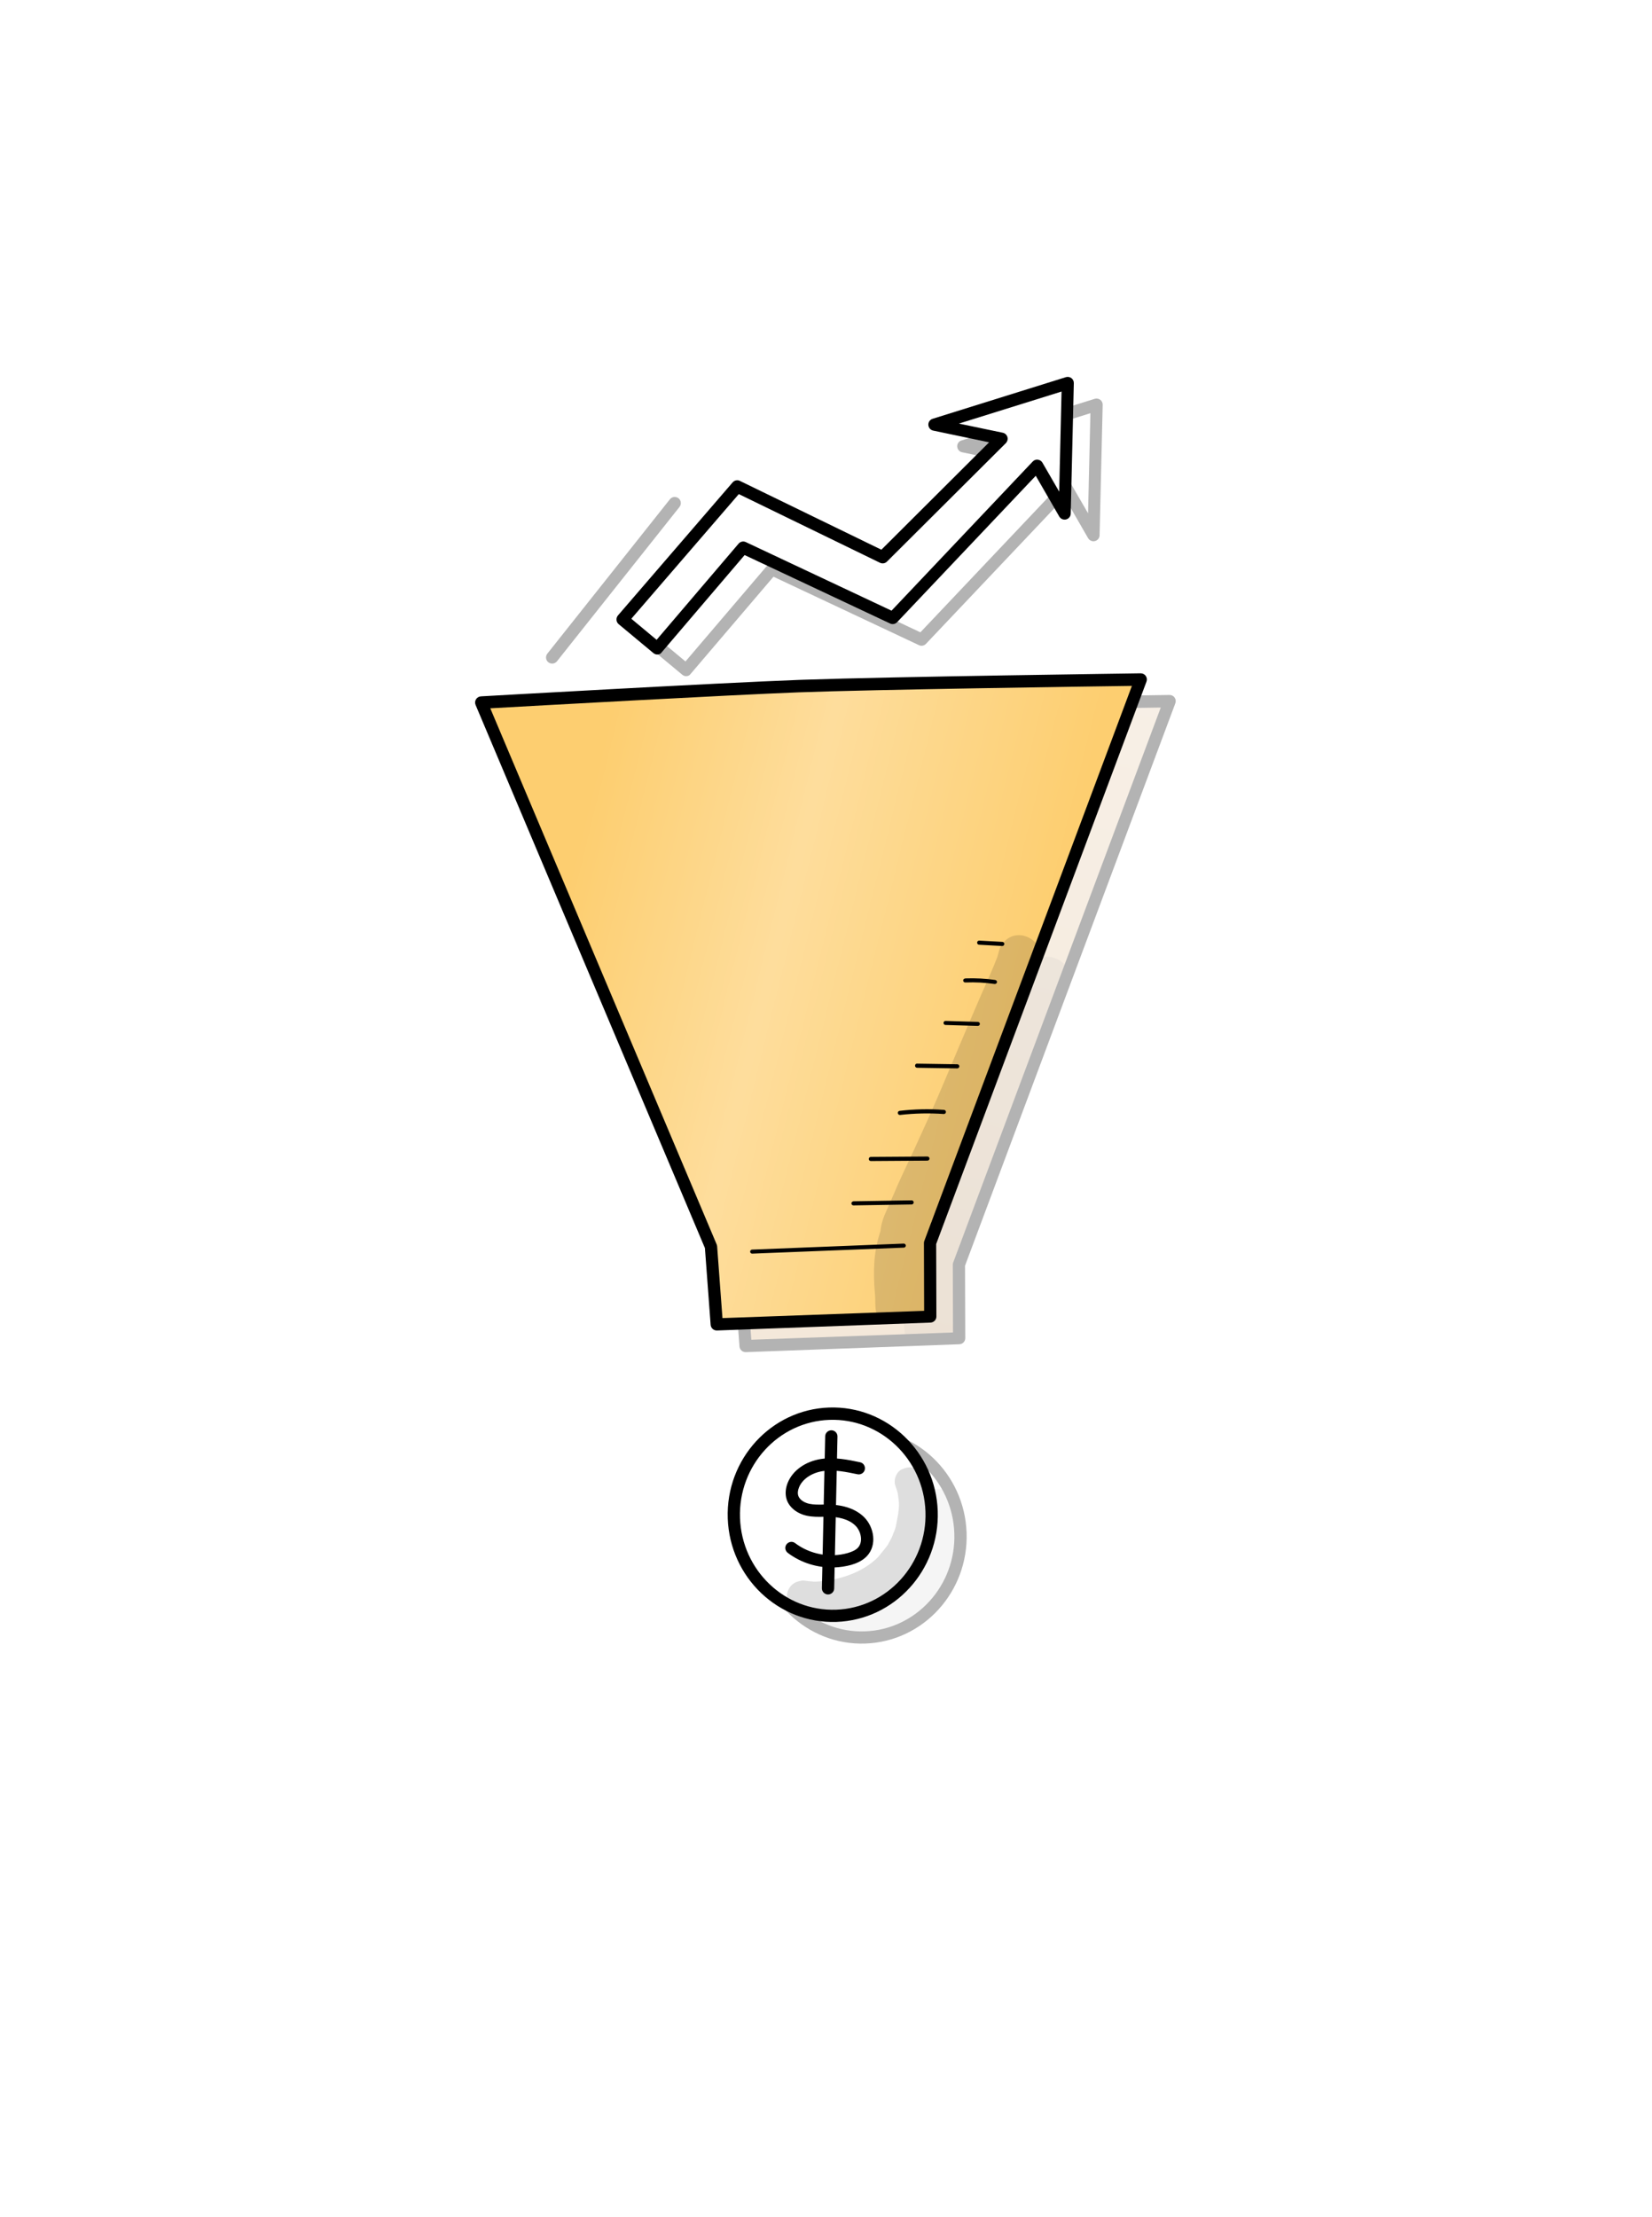 <?xml version="1.0" encoding="UTF-8"?> <svg xmlns="http://www.w3.org/2000/svg" width="916" height="1229" viewBox="0 0 916 1229" fill="none"> <g opacity="0.3" filter="url(#filter0_d_102_7186)"> <path d="M648.542 370.543L531.711 682.9L531.854 723.687L413.433 727.982L410.248 684.9L282.866 383.313L648.542 370.543Z" fill="#D9B285"></path> <path d="M648.542 370.543L531.711 682.9L531.854 723.687L413.433 727.982L410.248 684.9L282.866 383.313L648.542 370.543Z" fill="url(#paint0_linear_102_7186)" fill-opacity="0.32"></path> <path d="M433.101 688.746C432.461 688.769 431.964 688.266 431.943 687.666C431.92 687.026 432.423 686.528 433.023 686.507L517.091 683.171C517.731 683.149 518.229 683.652 518.25 684.252C518.272 684.891 517.769 685.389 517.169 685.41L433.101 688.746Z" fill="black"></path> <path d="M521.54 661.48L489.254 662.007C488.614 662.03 488.116 661.526 488.094 660.887C488.072 660.247 488.696 659.785 489.214 659.727L521.461 659.201C522.1 659.179 522.598 659.682 522.62 660.322C522.641 660.921 522.14 661.459 521.54 661.48Z" fill="black"></path> <path d="M530.297 637.195C530.297 637.195 530.257 637.197 530.297 637.195L498.88 637.412C498.241 637.434 497.743 636.931 497.721 636.291C497.698 635.652 498.24 635.112 498.841 635.131L530.218 634.916C530.857 634.894 531.355 635.397 531.377 636.037C531.398 636.636 530.897 637.174 530.297 637.195Z" fill="black"></path> <path d="M539.404 611.336C539.364 611.337 539.324 611.339 539.284 611.34C531.218 610.781 523.097 610.944 515.083 611.865C514.485 611.926 513.91 611.505 513.808 610.869C513.745 610.23 514.167 609.695 514.804 609.593C522.976 608.627 531.257 608.458 539.444 609.053C540.086 609.11 540.545 609.655 540.486 610.257C540.469 610.898 539.963 611.316 539.404 611.336Z" fill="black"></path> <path d="M546.812 586.057L546.772 586.059L524.504 585.715C523.862 585.698 523.364 585.195 523.382 584.554C523.4 583.912 523.821 583.377 524.544 583.432L546.813 583.775C547.454 583.793 547.952 584.296 547.934 584.937C547.915 585.538 547.412 586.036 546.812 586.057Z" fill="black"></path> <path d="M558.239 562.522C558.199 562.524 558.199 562.524 558.159 562.525L540.246 561.99C539.605 561.972 539.147 561.468 539.165 560.827C539.182 560.186 539.726 559.686 540.328 559.745L558.24 560.281C558.882 560.298 559.34 560.803 559.322 561.444C559.301 562.005 558.798 562.503 558.239 562.522Z" fill="black"></path> <path d="M567.673 539.255C567.593 539.258 567.553 539.259 567.473 539.262C562.202 538.485 556.829 538.232 551.471 538.419C551.391 538.422 551.311 538.425 551.231 538.428C550.592 538.45 550.094 537.947 550.073 537.347C550.048 536.628 550.713 536.204 551.433 536.179C556.91 535.988 562.445 536.275 567.836 537.047C568.44 537.146 568.899 537.691 568.802 538.335C568.7 538.859 568.233 539.235 567.673 539.255Z" fill="black"></path> <path d="M571.79 518.215C571.75 518.216 571.71 518.217 571.67 518.219L558.875 517.505C558.234 517.487 557.775 516.943 557.792 516.302C557.81 515.661 558.395 515.2 558.996 515.219L571.79 515.933C572.432 515.951 572.891 516.495 572.873 517.136C572.814 517.739 572.35 518.195 571.79 518.215Z" fill="black"></path> <path d="M413.547 731.34C411.708 731.405 410.179 730.017 410.034 728.181L406.868 685.658L279.705 384.584C279.269 383.558 279.348 382.395 279.956 381.453C280.523 380.512 281.543 379.916 282.661 379.837C283.979 379.751 414.702 372.344 458.719 370.727C459.559 370.697 460.478 370.665 461.398 370.633C510.656 368.913 647.098 367.111 648.497 367.062C649.618 367.063 650.677 367.586 651.31 368.525C651.942 369.423 652.104 370.619 651.7 371.674L535.089 683.423L535.21 723.569C535.234 725.41 533.765 726.902 531.926 726.966L413.547 731.34ZM287.857 386.461L413.361 683.59C413.493 683.946 413.586 684.303 413.639 684.661L416.59 724.469L528.416 720.444L528.307 682.939C528.293 682.539 528.359 682.136 528.505 681.731L643.617 374.037C618.009 374.371 500.618 376.069 458.999 377.602C419.861 379.089 311.988 385.098 287.857 386.461Z" fill="black"></path> <path d="M479.709 889.515C509.983 888.458 533.649 862.522 532.569 831.586C531.488 800.65 506.071 776.428 475.797 777.486C445.523 778.543 421.857 804.478 422.938 835.415C424.018 866.351 449.435 890.572 479.709 889.515Z" fill="white"></path> <path d="M479.813 892.873C447.707 893.994 420.669 868.278 419.525 835.492C418.38 802.707 443.558 775.167 475.663 774.046C507.769 772.925 534.807 798.641 535.952 831.426C537.097 864.212 511.919 891.752 479.813 892.873ZM475.902 780.883C447.555 781.873 425.309 806.268 426.323 835.295C427.336 864.322 451.23 887.106 479.577 886.116C507.924 885.126 530.17 860.731 529.156 831.704C528.143 802.677 504.249 779.893 475.902 780.883Z" fill="black"></path> <path d="M478.646 862.688C469.45 863.01 460.104 860.173 452.784 854.585C451.302 853.435 450.988 851.325 452.138 849.843C453.287 848.362 455.397 848.048 456.879 849.198C465.021 855.398 476.184 857.53 486.053 854.704C488.748 853.929 490.557 852.985 491.714 851.744C494.686 848.558 493.48 842.715 490.41 839.62C486.427 835.596 480.149 834.654 475.583 834.574C474.542 834.57 473.541 834.565 472.501 834.601C469.581 834.663 466.54 834.689 463.435 834.037C457.95 832.868 453.626 829.416 452.192 825.022C451.293 822.212 451.497 818.882 452.787 815.715C455.59 808.851 462.739 803.798 471.502 802.531C478.91 801.472 486.37 803.013 492.903 804.386C494.757 804.762 495.901 806.563 495.525 808.418C495.148 810.232 493.348 811.416 491.494 811.04C485.163 809.74 478.67 808.366 472.417 809.265C466.124 810.165 460.884 813.711 459.042 818.298C458.341 820.004 458.199 821.65 458.644 822.956C459.453 825.489 462.507 826.944 464.805 827.424C467.144 827.903 469.665 827.895 472.345 827.841C473.466 827.842 474.546 827.805 475.668 827.846C484 827.995 490.77 830.441 495.209 834.889C500.602 840.305 502.47 850.247 496.681 856.414C493.979 859.271 490.381 860.557 487.924 861.284C484.911 862.109 481.764 862.579 478.646 862.688Z" fill="black"></path> <path d="M361.241 337.223L424.836 263.467L505.467 302.684L571.386 237.013L534.247 229.263L608.139 206.187L606.421 278.502L591.083 251.977L511.129 336.432L428.102 297.379L380.495 353.243L361.241 337.223Z" fill="white"></path> <path d="M380.603 356.643C379.804 356.671 378.995 356.419 378.294 355.843L359.04 339.822C358.339 339.247 357.909 338.381 357.838 337.503C357.766 336.584 358.055 335.694 358.631 334.993L422.226 261.237C423.227 260.081 424.895 259.703 426.281 260.415L504.712 298.548L564.441 239.018L533.47 232.533C531.939 232.227 530.851 230.903 530.758 229.386C530.664 227.828 531.656 226.432 533.121 225.98L607.013 202.904C608.043 202.588 609.211 202.788 610.074 203.438C610.938 204.088 611.455 205.151 611.413 206.233L609.695 278.549C609.668 280.071 608.633 281.388 607.125 281.761C605.657 282.133 604.112 281.466 603.347 280.172L590.308 257.569L513.44 338.714C512.437 339.79 510.846 340.086 509.543 339.451L428.877 301.516L382.922 355.401C382.39 356.22 381.523 356.611 380.603 356.643ZM366.061 336.815L380.079 348.495L425.534 295.188C426.534 294.032 428.162 293.655 429.547 294.327L510.335 332.337L588.631 249.662C589.364 248.876 590.431 248.478 591.477 248.642C592.522 248.765 593.504 249.372 594.017 250.314L603.305 266.363L604.609 210.874L547.705 228.634L572.021 233.709C573.23 233.947 574.223 234.873 574.585 236.061C574.947 237.25 574.592 238.543 573.743 239.453L507.824 305.124C506.819 306.16 505.227 306.416 503.924 305.781L425.655 267.723L366.061 336.815Z" fill="black"></path> <path d="M306.282 349.668C305.522 349.695 304.713 349.443 304.055 348.945C302.574 347.796 302.338 345.643 303.487 344.162L371.435 258.605C372.584 257.124 374.737 256.888 376.218 258.037C377.699 259.187 377.935 261.34 376.785 262.821L308.839 348.378C308.187 349.201 307.241 349.635 306.282 349.668Z" fill="black"></path> <g opacity="0.129"> <path d="M532.607 680.107C531.208 688.202 531 694.854 530.654 707.876C530.626 709.358 530.767 712.236 530.712 712.958C530.82 713.755 530.817 714.836 530.769 715.758C530.765 715.638 530.802 715.557 530.798 715.437C530.802 715.557 530.767 715.678 530.771 715.798C530.776 715.958 530.742 716.119 530.746 716.239C530.698 717.162 530.652 718.124 530.484 719.051C529.894 721.633 528.406 723.727 526.455 725.196C523.227 725.589 519.992 725.822 516.764 726.215C513.415 726.612 509.94 726.854 506.513 727.294C505.819 726.917 505.124 726.501 504.464 725.924C500.156 721.791 501.812 715.328 501.065 709.99C500.069 698.656 500.464 687.034 504.212 676.295C504.518 672.441 505.896 668.35 507.65 664.686C510.59 658.338 513.124 651.805 516.106 645.496C525.314 626.04 534.237 606.433 542.469 586.531C549.901 568.938 557.253 551.348 565.05 533.902C565.831 532.194 568.043 526.752 569 524.357C569.834 521.886 570.018 519.117 571.83 517.133C578.911 506.677 595.591 514.341 592.617 526.615C586.506 547.644 582.82 554.418 575.914 571.032C567.39 592.866 558.175 614.444 548.433 635.8C542.925 647.722 537.335 659.606 532.109 671.597C533.393 673.955 533.74 677.025 532.607 680.107Z" fill="black"></path> </g> <g opacity="0.129"> <path d="M515.51 808.562C512.614 810.464 511.351 814.431 512.545 817.672C513.027 818.856 513.39 820.085 513.753 821.313C514.016 823.105 514.589 826.928 514.473 828.173C514.476 828.253 514.477 828.293 514.48 828.373C514.402 829.577 514.236 831.704 514.073 832.751C512.291 842.5 512.951 839.595 510.567 845.843C506.999 852.573 509.081 849.137 502.83 857.002C494.858 864.846 484.027 868.787 473.027 870.172C466.366 870.885 467.352 870.45 464.826 870.338C463.019 870.161 461.198 869.624 459.459 870.245C449.673 872.028 450.025 886.667 459.809 888.287C467.657 889.494 475.645 888.975 483.455 887.941C488.787 887.035 494.289 886.402 499.212 884.069C525.912 872.608 541.108 845.777 529.957 817.625C527.234 811.875 524.837 803.993 515.51 808.562Z" fill="black"></path> </g> </g> <g filter="url(#filter1_d_102_7186)"> <path d="M632.539 358.541L515.709 670.898L515.852 711.685L397.43 715.98L394.245 672.898L266.863 371.311L632.539 358.541Z" fill="#D9B285"></path> <path d="M632.539 358.541L515.709 670.898L515.852 711.685L397.43 715.98L394.245 672.898L266.863 371.311L632.539 358.541Z" fill="url(#paint1_linear_102_7186)" fill-opacity="0.32"></path> <path d="M632.539 358.541L515.709 670.898L515.852 711.685L397.43 715.98L394.245 672.898L266.863 371.311L632.539 358.541Z" fill="#FDCE70"></path> <path d="M632.539 358.541L515.709 670.898L515.852 711.685L397.43 715.98L394.245 672.898L266.863 371.311L632.539 358.541Z" fill="url(#paint2_linear_102_7186)" fill-opacity="0.31"></path> <path d="M417.098 676.744C416.459 676.767 415.961 676.264 415.94 675.664C415.918 675.024 416.42 674.526 417.02 674.505L501.089 671.169C501.728 671.147 502.226 671.65 502.247 672.25C502.27 672.889 501.766 673.387 501.167 673.408L417.098 676.744Z" fill="black"></path> <path d="M505.538 649.478L473.251 650.005C472.611 650.028 472.114 649.525 472.091 648.885C472.069 648.245 472.693 647.783 473.211 647.725L505.458 647.199C506.098 647.177 506.595 647.68 506.618 648.32C506.639 648.919 506.138 649.457 505.538 649.478Z" fill="black"></path> <path d="M514.295 625.193C514.295 625.193 514.255 625.195 514.295 625.193L482.878 625.41C482.238 625.432 481.74 624.929 481.718 624.289C481.696 623.65 482.237 623.11 482.838 623.129L514.215 622.914C514.855 622.892 515.352 623.395 515.375 624.035C515.396 624.634 514.894 625.172 514.295 625.193Z" fill="black"></path> <path d="M523.401 599.334C523.361 599.335 523.321 599.337 523.281 599.338C515.215 598.779 507.095 598.943 499.08 599.863C498.482 599.924 497.907 599.504 497.805 598.867C497.743 598.228 498.164 597.693 498.801 597.591C506.974 596.625 515.254 596.456 523.441 597.051C524.084 597.108 524.543 597.653 524.484 598.255C524.466 598.896 523.961 599.314 523.401 599.334Z" fill="black"></path> <path d="M530.81 574.055L530.77 574.057L508.501 573.713C507.86 573.696 507.362 573.193 507.38 572.552C507.397 571.911 507.819 571.375 508.541 571.43L530.81 571.773C531.451 571.791 531.949 572.294 531.932 572.935C531.913 573.536 531.41 574.034 530.81 574.055Z" fill="black"></path> <path d="M542.236 550.521C542.196 550.522 542.196 550.522 542.156 550.523L524.244 549.988C523.603 549.97 523.145 549.466 523.162 548.825C523.18 548.184 523.723 547.684 524.326 547.743L542.238 548.279C542.879 548.296 543.337 548.801 543.319 549.442C543.299 550.003 542.796 550.501 542.236 550.521Z" fill="black"></path> <path d="M551.67 527.253C551.59 527.256 551.55 527.257 551.47 527.26C546.199 526.483 540.826 526.23 535.468 526.418C535.389 526.42 535.309 526.423 535.229 526.426C534.589 526.448 534.091 525.945 534.07 525.345C534.045 524.626 534.711 524.202 535.43 524.177C540.908 523.986 546.442 524.273 551.834 525.045C552.437 525.144 552.897 525.689 552.799 526.333C552.697 526.857 552.23 527.233 551.67 527.253Z" fill="black"></path> <path d="M555.787 506.213C555.747 506.214 555.708 506.216 555.668 506.217L542.873 505.503C542.232 505.485 541.772 504.941 541.79 504.3C541.808 503.659 542.392 503.198 542.993 503.217L555.788 503.931C556.429 503.949 556.888 504.493 556.871 505.134C556.812 505.737 556.347 506.193 555.787 506.213Z" fill="black"></path> <path d="M397.545 719.338C395.705 719.403 394.176 718.015 394.032 716.179L390.866 673.656L263.702 372.582C263.266 371.556 263.345 370.393 263.953 369.451C264.521 368.51 265.54 367.914 266.659 367.835C267.977 367.749 398.699 360.342 442.716 358.725C443.556 358.695 444.476 358.663 445.395 358.631C494.653 356.911 631.095 355.109 632.494 355.06C633.615 355.061 634.675 355.584 635.308 356.523C635.94 357.421 636.101 358.617 635.698 359.672L519.086 671.421L519.207 711.567C519.232 713.408 517.763 714.9 515.924 714.964L397.545 719.338ZM271.854 374.459L397.358 671.588C397.491 671.944 397.584 672.301 397.636 672.659L400.587 712.467L512.413 708.442L512.304 670.937C512.29 670.537 512.356 670.134 512.502 669.729L627.614 362.036C602.006 362.369 484.615 364.067 442.997 365.6C403.858 367.087 295.985 373.096 271.854 374.459Z" fill="black"></path> <path d="M463.706 877.513C493.98 876.456 517.646 850.52 516.566 819.584C515.486 788.648 490.068 764.426 459.794 765.484C429.521 766.541 405.855 792.477 406.935 823.413C408.015 854.349 433.433 878.571 463.706 877.513Z" fill="white"></path> <path d="M463.81 880.871C431.705 881.992 404.667 856.276 403.522 823.49C402.377 790.705 427.555 763.165 459.661 762.044C491.766 760.923 518.805 786.639 519.95 819.425C521.095 852.21 495.916 879.75 463.81 880.871ZM459.9 768.881C431.552 769.871 409.307 794.266 410.32 823.293C411.334 852.32 435.227 875.104 463.574 874.114C491.922 873.124 514.168 848.729 513.154 819.702C512.14 790.675 488.247 767.891 459.9 768.881Z" fill="black"></path> <path d="M462.643 850.686C453.447 851.008 444.102 848.172 436.781 842.583C435.3 841.433 434.986 839.323 436.135 837.842C437.284 836.36 439.395 836.046 440.876 837.196C449.019 843.396 460.182 845.528 470.051 842.702C472.746 841.927 474.554 840.983 475.712 839.742C478.683 836.556 477.478 830.713 474.407 827.618C470.424 823.594 464.147 822.652 459.58 822.572C458.539 822.568 457.538 822.563 456.499 822.599C453.579 822.661 450.537 822.687 447.432 822.035C441.947 820.866 437.623 817.414 436.189 813.021C435.29 810.21 435.494 806.88 436.785 803.713C439.587 796.85 446.737 791.796 455.499 790.529C462.908 789.47 470.367 791.011 476.9 792.384C478.755 792.76 479.898 794.561 479.523 796.416C479.146 798.23 477.346 799.414 475.491 799.038C469.161 797.738 462.668 796.364 456.414 797.263C450.121 798.163 444.881 801.709 443.04 806.296C442.339 808.002 442.196 809.648 442.642 810.954C443.451 813.488 446.504 814.942 448.803 815.422C451.141 815.901 453.663 815.893 456.343 815.84C457.464 815.84 458.543 815.803 459.665 815.844C467.997 815.993 474.767 818.439 479.206 822.887C484.599 828.303 486.468 838.246 480.678 844.412C477.976 847.269 474.378 848.555 471.922 849.282C468.908 850.107 465.762 850.578 462.643 850.686Z" fill="black"></path> <path d="M459.252 865.659C459.172 865.662 459.132 865.663 459.052 865.666C457.169 865.612 455.673 864.063 455.728 862.18L457.551 777.971C457.605 776.088 459.117 774.674 461.037 774.647C462.921 774.701 464.416 776.25 464.362 778.134L462.539 862.342C462.522 864.144 461.051 865.596 459.252 865.659Z" fill="black"></path> <path d="M345.238 325.221L408.834 251.465L489.464 290.682L555.384 225.011L518.245 217.261L592.136 194.185L590.418 266.5L575.081 239.975L495.126 324.43L412.1 285.377L364.492 341.241L345.238 325.221Z" fill="white"></path> <path d="M364.601 344.641C363.801 344.669 362.992 344.417 362.291 343.841L343.037 327.821C342.337 327.245 341.906 326.379 341.835 325.501C341.763 324.583 342.053 323.692 342.629 322.991L406.224 249.235C407.224 248.079 408.892 247.701 410.278 248.413L488.709 286.546L548.438 227.016L517.468 220.531C515.936 220.225 514.849 218.902 514.756 217.384C514.661 215.826 515.654 214.43 517.119 213.979L591.011 190.902C592.04 190.586 593.208 190.786 594.072 191.436C594.935 192.086 595.452 193.149 595.41 194.231L593.692 266.547C593.665 268.069 592.63 269.386 591.122 269.759C589.654 270.131 588.11 269.464 587.344 268.17L574.305 245.567L497.437 326.712C496.434 327.788 494.843 328.084 493.54 327.449L412.875 289.514L366.919 343.399C366.387 344.218 365.52 344.609 364.601 344.641ZM350.058 324.813L364.076 336.493L409.531 283.186C410.532 282.03 412.16 281.653 413.544 282.325L494.333 320.336L572.628 237.66C573.361 236.874 574.428 236.476 575.475 236.64C576.52 236.763 577.502 237.37 578.015 238.312L587.302 254.361L588.607 198.872L531.703 216.632L556.019 221.707C557.228 221.945 558.221 222.871 558.583 224.059C558.944 225.248 558.589 226.541 557.74 227.451L491.821 293.122C490.816 294.158 489.224 294.414 487.921 293.779L409.653 255.721L350.058 324.813Z" fill="black"></path> <g opacity="0.129"> <path d="M516.604 668.105C515.206 676.2 514.998 682.852 514.652 695.874C514.624 697.356 514.764 700.234 514.709 700.956C514.817 701.753 514.815 702.834 514.767 703.756C514.763 703.636 514.8 703.555 514.796 703.435C514.8 703.555 514.764 703.676 514.768 703.796C514.774 703.956 514.739 704.118 514.744 704.237C514.696 705.16 514.649 706.122 514.482 707.049C513.891 709.631 512.403 711.725 510.453 713.194C507.224 713.587 503.99 713.82 500.761 714.213C497.412 714.61 493.938 714.852 490.511 715.292C489.817 714.916 489.122 714.499 488.461 713.922C484.154 709.789 485.81 703.326 485.063 697.988C484.066 686.654 484.461 675.032 488.209 664.293C488.515 660.439 489.894 656.348 491.647 652.684C494.588 646.336 497.121 639.803 500.104 633.494C509.312 614.038 518.235 594.431 526.467 574.529C533.899 556.936 541.25 539.346 549.048 521.9C549.829 520.192 552.04 514.75 552.997 512.355C553.832 509.884 554.015 507.115 555.828 505.131C562.908 494.676 579.588 502.339 576.614 514.613C570.503 535.642 566.817 542.416 559.912 559.03C551.387 580.864 542.173 602.442 532.43 623.798C526.922 635.72 521.332 647.604 516.107 659.596C517.39 661.953 517.738 665.023 516.604 668.105Z" fill="black"></path> </g> <g opacity="0.129"> <path d="M499.507 796.56C496.611 798.462 495.349 802.43 496.543 805.67C497.024 806.854 497.387 808.083 497.75 809.311C498.013 811.103 498.587 814.926 498.47 816.171C498.473 816.251 498.474 816.291 498.477 816.371C498.399 817.575 498.234 819.702 498.07 820.749C496.289 830.498 496.948 827.593 494.564 833.841C490.996 840.571 493.078 837.135 486.828 845C478.855 852.844 468.024 856.785 457.024 858.17C450.364 858.883 451.35 858.448 448.824 858.336C447.016 858.159 445.196 857.622 443.456 858.243C433.671 860.026 434.022 874.665 443.806 876.285C451.654 877.492 459.642 876.973 467.452 875.94C472.785 875.033 478.287 874.4 483.209 872.067C509.91 860.606 525.105 833.775 513.954 805.623C511.232 799.873 508.835 791.991 499.507 796.56Z" fill="black"></path> </g> </g> <defs> <filter id="filter0_d_102_7186" x="16.004" y="12.002" width="899.34" height="1217" filterUnits="userSpaceOnUse" color-interpolation-filters="sRGB"> <feFlood flood-opacity="0" result="BackgroundImageFix"></feFlood> <feColorMatrix in="SourceAlpha" type="matrix" values="0 0 0 0 0 0 0 0 0 0 0 0 0 0 0 0 0 0 127 0" result="hardAlpha"></feColorMatrix> <feOffset dy="18.164"></feOffset> <feGaussianBlur stdDeviation="32.923"></feGaussianBlur> <feComposite in2="hardAlpha" operator="out"></feComposite> <feColorMatrix type="matrix" values="0 0 0 0 0.925 0 0 0 0 0.693 0 0 0 0 0.424 0 0 0 0.57 0"></feColorMatrix> <feBlend mode="normal" in2="BackgroundImageFix" result="effect1_dropShadow_102_7186"></feBlend> <feBlend mode="normal" in="SourceGraphic" in2="effect1_dropShadow_102_7186" result="shape"></feBlend> </filter> <filter id="filter1_d_102_7186" x="0.002" y="7.63062e-06" width="899.34" height="1217" filterUnits="userSpaceOnUse" color-interpolation-filters="sRGB"> <feFlood flood-opacity="0" result="BackgroundImageFix"></feFlood> <feColorMatrix in="SourceAlpha" type="matrix" values="0 0 0 0 0 0 0 0 0 0 0 0 0 0 0 0 0 0 127 0" result="hardAlpha"></feColorMatrix> <feOffset dy="18.164"></feOffset> <feGaussianBlur stdDeviation="32.923"></feGaussianBlur> <feComposite in2="hardAlpha" operator="out"></feComposite> <feColorMatrix type="matrix" values="0 0 0 0 0.925 0 0 0 0 0.693 0 0 0 0 0.424 0 0 0 0.57 0"></feColorMatrix> <feBlend mode="normal" in2="BackgroundImageFix" result="effect1_dropShadow_102_7186"></feBlend> <feBlend mode="normal" in="SourceGraphic" in2="effect1_dropShadow_102_7186" result="shape"></feBlend> </filter> <linearGradient id="paint0_linear_102_7186" x1="542.141" y1="337.246" x2="455.143" y2="720.57" gradientUnits="userSpaceOnUse"> <stop stop-color="white"></stop> <stop offset="1" stop-color="#E1B37E"></stop> </linearGradient> <linearGradient id="paint1_linear_102_7186" x1="526.139" y1="325.244" x2="439.14" y2="708.568" gradientUnits="userSpaceOnUse"> <stop stop-color="white"></stop> <stop offset="1" stop-color="#E1B37E"></stop> </linearGradient> <linearGradient id="paint2_linear_102_7186" x1="399.259" y1="134.987" x2="655.637" y2="198.525" gradientUnits="userSpaceOnUse"> <stop stop-color="white" stop-opacity="0"></stop> <stop offset="0.453" stop-color="white"></stop> <stop offset="1" stop-color="white" stop-opacity="0"></stop> </linearGradient> </defs> </svg> 